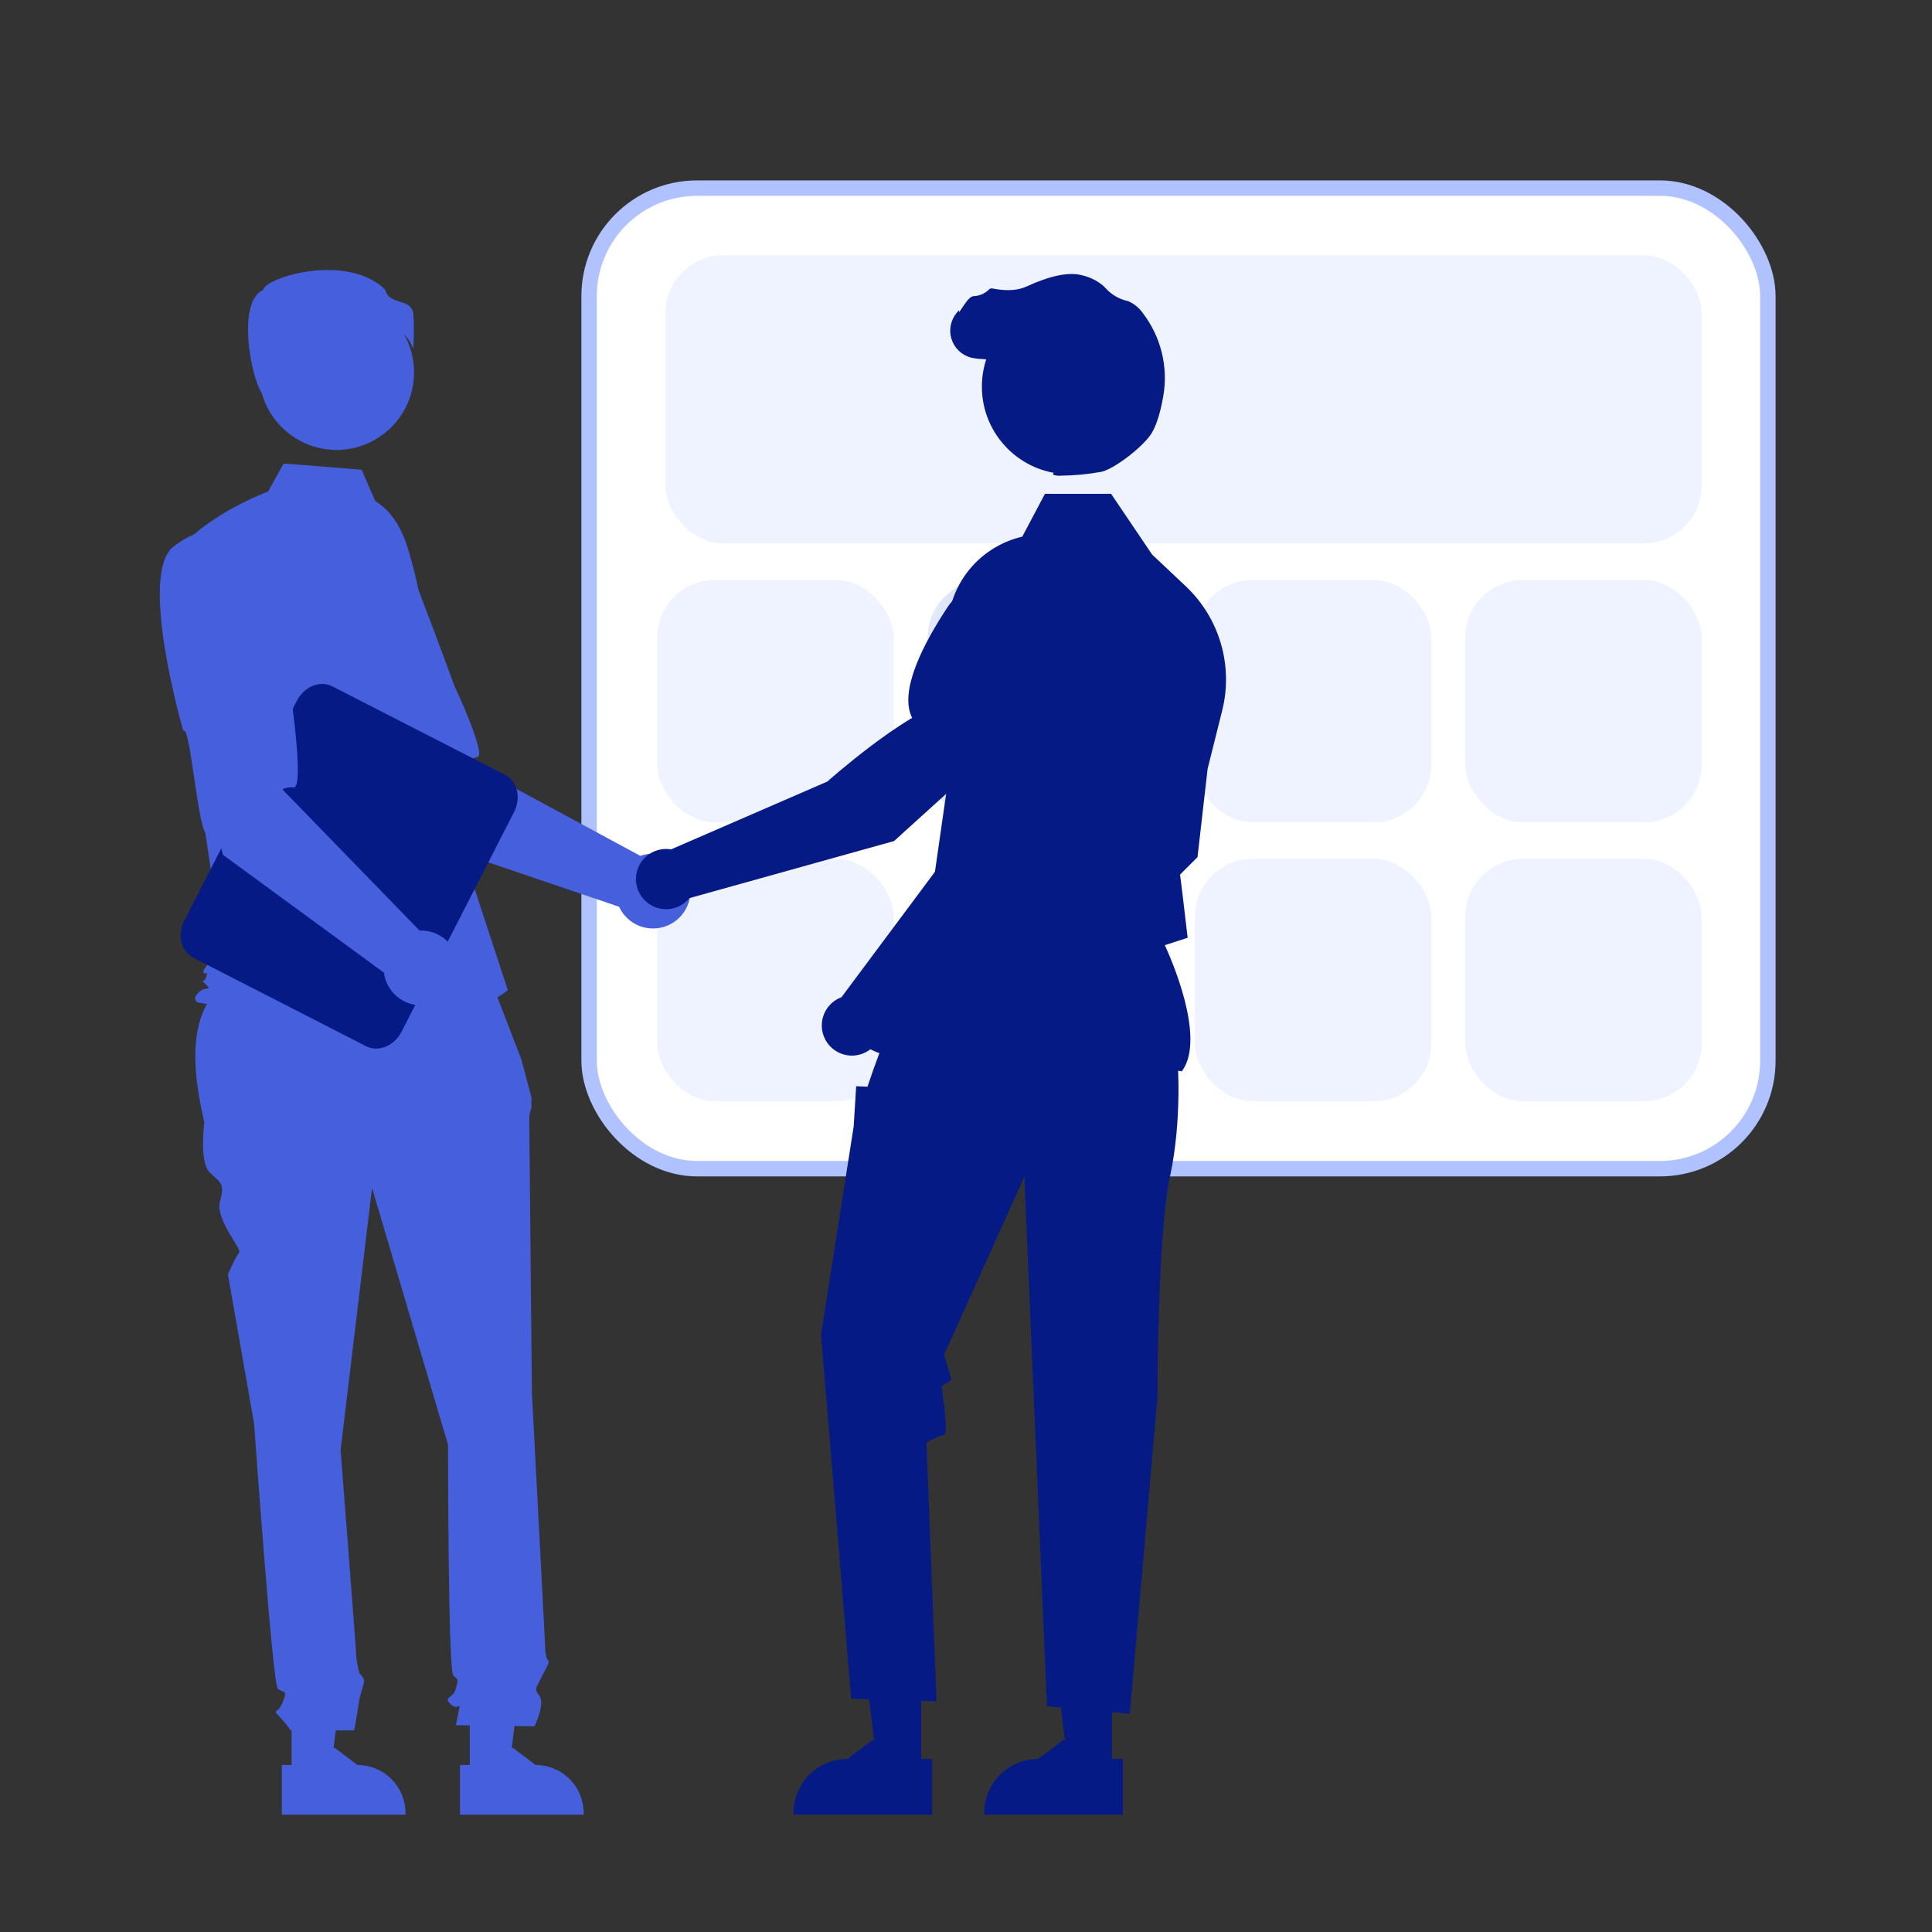 <svg width="501" height="501" viewBox="0 0 501 501" fill="none" xmlns="http://www.w3.org/2000/svg">
<rect x="0" y="0" width="501" height="501" fill="#333333" stroke="none"/>
<rect x="152.765" y="48.781" width="305.674" height="254.28" rx="28" fill="white" stroke="#B0C2FF" stroke-width="4"/>
<rect x="172.546" y="66.195" width="268.723" height="74.722" rx="15" fill="#EFF3FF"/>
<rect x="238.53" y="222.713" width="61.307" height="62.853" rx="15" fill="#465FDC"/>
<rect x="309.85" y="222.713" width="61.307" height="62.853" rx="15" fill="#EFF3FF"/>
<rect x="170.434" y="222.713" width="61.307" height="62.853" rx="15" fill="#EFF3FF"/>
<rect x="170.434" y="150.388" width="61.307" height="62.853" rx="15" fill="#EFF3FF"/>
<rect x="379.961" y="222.713" width="61.307" height="62.853" rx="15" fill="#EFF3FF"/>
<rect x="240.545" y="150.388" width="61.307" height="62.853" rx="15" fill="url(#paint0_linear_885_168)"/>
<rect x="309.85" y="150.388" width="61.307" height="62.853" rx="15" fill="#EFF3FF"/>
<rect x="379.961" y="150.388" width="61.307" height="62.853" rx="15" fill="#EFF3FF"/>
<path d="M111.539 218.496L90.596 185.607L114.847 172.619L121.212 197.712L166.06 221.947C167.83 221.31 169.748 221.201 171.579 221.635C173.41 222.069 175.076 223.026 176.372 224.39C177.668 225.754 178.54 227.466 178.88 229.317C179.221 231.167 179.015 233.077 178.289 234.813C177.563 236.549 176.347 238.036 174.791 239.093C173.234 240.15 171.403 240.732 169.522 240.766C167.64 240.801 165.789 240.287 164.195 239.288C162.6 238.289 161.331 236.847 160.541 235.139L111.539 218.496Z" fill="#465FDC"/>
<path d="M75.295 146.159C68.715 155.821 92.1 190.939 92.1 190.939C93.239 188.484 104.129 216.059 105.953 214.43C111.137 209.8 119.252 196.904 123.762 196.33C126.342 196.001 117.78 177.706 117.78 177.706C117.78 177.706 113.866 166.903 108.556 153.104C107.128 149.174 104.728 145.67 101.581 142.918C98.433 140.166 94.641 138.255 90.556 137.362C90.556 137.362 81.876 136.498 75.295 146.159Z" fill="#465FDC"/>
<path d="M75.617 460.93L85.563 460.929L90.294 422.566L75.615 422.566L75.617 460.93Z" fill="#465FDC"/>
<path d="M73.08 457.683L75.879 457.683L86.809 453.238L92.667 457.682H92.668C95.978 457.682 99.153 458.997 101.494 461.338C103.835 463.679 105.15 466.854 105.151 470.164V470.57L73.08 470.571L73.08 457.683Z" fill="#465FDC"/>
<path d="M121.824 460.93L131.77 460.929L136.502 422.566L121.823 422.566L121.824 460.93Z" fill="#465FDC"/>
<path d="M119.288 457.683L122.087 457.683L133.017 453.238L138.875 457.682H138.876C142.186 457.682 145.361 458.997 147.702 461.338C150.043 463.679 151.358 466.854 151.359 470.164V470.57L119.288 470.571L119.288 457.683Z" fill="#465FDC"/>
<path d="M126.13 251.193L61.436 252.811C49.149 259.484 48.962 273.928 52.988 291.077C52.988 291.077 51.629 301.27 54.347 303.988C57.065 306.706 58.424 306.706 57.065 311.463C55.706 316.22 62.887 323.989 62.015 324.861C61.142 325.733 59.104 330.49 59.104 330.49L65.899 369.223C65.899 369.223 70.656 436.496 72.015 437.855C73.374 439.214 74.733 437.855 73.374 441.253C72.015 444.65 70.656 443.291 72.015 444.65C73.219 445.948 74.353 447.309 75.413 448.728H91.842C91.842 448.728 93.08 441.932 93.08 441.253C93.08 440.573 94.439 436.496 94.439 435.817C94.439 435.137 93.238 433.936 93.238 433.936C92.823 432.555 92.543 431.136 92.401 429.701C92.401 428.342 88.324 376.018 88.324 376.018L96.478 308.065L116.184 374.659C116.184 374.659 116.184 433.098 117.543 434.458C118.902 435.817 118.902 435.137 118.223 437.855C117.543 440.573 114.825 439.894 116.864 441.932C118.902 443.971 119.582 440.573 118.902 443.971L118.223 447.369L138.609 447.66C138.609 447.66 141.327 441.932 139.968 439.894C138.609 437.855 138.69 438.412 140.348 435.076C142.006 431.739 142.686 431.06 142.006 430.38C141.327 429.701 141.327 426.087 141.327 426.087L137.929 361.069C137.929 361.069 137.25 292.436 137.25 290.398C137.198 289.349 137.392 288.302 137.814 287.341V284.574L135.211 274.769L126.13 251.193Z" fill="#465FDC"/>
<path d="M87.267 116.672C98.369 116.672 107.368 107.673 107.368 96.572C107.368 85.47 98.369 76.471 87.267 76.471C76.166 76.471 67.166 85.47 67.166 96.572C67.166 107.673 76.166 116.672 87.267 116.672Z" fill="#465FDC"/>
<path d="M97.317 129.958C101.648 132.532 104.238 137.262 105.725 142.076C108.478 150.987 110.135 160.201 110.66 169.513L112.231 197.392L131.683 256.755C114.824 271.02 51.455 259.997 51.455 259.997C51.455 259.997 49.51 259.349 51.455 257.404C53.4 255.458 55.294 257.182 53.349 255.237C51.404 253.291 52.745 255.458 53.393 253.513C54.041 251.568 53.393 252.865 52.745 252.216C52.096 251.568 57.764 245.732 57.764 245.732L52.577 211.657L46.093 142.926C53.874 133.2 69.522 127.466 69.522 127.466L73.566 120.188L93.782 121.805L97.317 129.958Z" fill="#465FDC"/>
<path d="M103.837 85.892C105.399 87.058 106.557 88.683 107.147 90.541C107.373 87.505 107.387 84.457 107.19 81.42C106.953 79.285 105.45 78.805 103.71 78.249C102.138 77.746 100.361 77.178 99.883 75.106C93.564 68.959 82.565 69.269 75.037 71.413C70.895 72.593 68.512 74.109 68.299 74.997L68.254 75.18L68.086 75.264C64.893 76.86 64.272 81.901 64.313 85.849C64.391 93.287 66.959 101.735 68.406 102.421C68.482 102.458 68.502 102.443 68.535 102.416C70.713 100.675 73.371 102.548 74.539 103.566C75.228 98.944 77.446 94.685 80.839 91.471C84.232 88.256 88.605 86.272 93.258 85.834C94.778 85.687 96.285 85.434 97.77 85.077C98.523 84.883 99.297 84.781 100.075 84.775C101.413 84.755 102.726 85.145 103.837 85.892Z" fill="#465FDC"/>
<path d="M228.62 267.21L267.287 227.945L277.474 196.541L261.08 189.91C252.959 198.102 244.599 223.179 244.599 223.179L218.208 258.6C217.997 258.678 217.787 258.761 217.58 258.859C216.365 259.432 215.319 260.31 214.542 261.406C213.765 262.502 213.284 263.781 213.146 265.117C213.007 266.454 213.216 267.803 213.751 269.036C214.287 270.268 215.131 271.341 216.203 272.152C217.274 272.963 218.537 273.483 219.868 273.663C221.2 273.843 222.556 273.677 223.804 273.18C225.052 272.683 226.152 271.873 226.995 270.827C227.839 269.781 228.399 268.535 228.62 267.21Z" fill="#061A85"/>
<path d="M256.608 193.503L277.34 199.5L277.418 199.485C285.038 198.005 291.066 185.341 294.781 174.978C296.003 171.559 295.882 167.805 294.442 164.472C293.001 161.14 290.349 158.479 287.022 157.027C284.561 155.973 281.853 155.628 279.206 156.032C276.559 156.435 274.077 157.571 272.041 159.312L261.705 168.213L256.608 193.503Z" fill="#061A85"/>
<path d="M238.871 459.764L227.721 459.763L222.417 416.758L238.872 416.758L238.871 459.764Z" fill="#061A85"/>
<path d="M241.715 456.123L238.576 456.123L226.324 451.14L219.757 456.122H219.756C216.045 456.122 212.486 457.597 209.862 460.221C207.238 462.845 205.763 466.404 205.763 470.115V470.57L241.714 470.571L241.715 456.123Z" fill="#061A85"/>
<path d="M288.343 459.764L277.193 459.763L271.89 416.758L288.345 416.758L288.343 459.764Z" fill="#061A85"/>
<path d="M291.187 456.123L288.049 456.123L275.797 451.14L269.23 456.122H269.229C265.518 456.122 261.959 457.597 259.335 460.221C256.71 462.845 255.236 466.404 255.236 470.115V470.57L291.187 470.571L291.187 456.123Z" fill="#061A85"/>
<path d="M305.344 274.523C305.344 274.523 306.646 290.146 303.392 305.118C300.137 320.09 300.137 362.256 300.137 362.256L292.976 444.423L271.495 442.47L265.636 305.118L244.806 351.336L246.758 357.846L244.157 359.473C244.157 359.473 246.107 372.167 244.806 372.167C243.504 372.167 240.249 374.12 240.249 374.12L242.853 441.168L220.72 440.517L212.909 346.129L221.371 292.099L222.022 281.684L224.951 281.804L226.443 277.453L229.183 269.967L305.344 274.523Z" fill="#061A85"/>
<path d="M306.469 277.805L306.585 277.642C312.781 268.967 303.462 248.122 302.057 245.1L307.977 243.179L306.644 231.848L306.012 226.796L310.537 222.271L310.549 222.158L313.153 199.375L316.939 184.242C318.366 178.522 318.244 172.524 316.587 166.866C314.93 161.208 311.797 156.093 307.51 152.046L298.759 143.795L288.123 128.058H270.973L265.092 139.166C259.391 140.484 254.333 143.76 250.798 148.423C247.264 153.087 245.478 158.843 245.751 164.688L247.084 193.82L241.866 230.092L241.863 236.656L235.992 243.181L237.274 249.592L232.805 251.507L230.832 260.714C230.015 261.792 224.625 268.979 224.625 270.943C224.625 271.238 224.843 271.523 225.31 271.84C228.984 274.327 249.285 279.397 258.271 275.802C267.842 271.975 305.888 277.716 306.272 277.774L306.469 277.805Z" fill="#061A85"/>
<path d="M277.333 122.978C289.877 122.978 300.047 112.809 300.047 100.265C300.047 87.72 289.877 77.551 277.333 77.551C264.788 77.551 254.619 87.72 254.619 100.265C254.619 112.809 264.788 122.978 277.333 122.978Z" fill="#061A85"/>
<path d="M275.157 123.346C278.675 123.31 282.183 122.974 285.643 122.341C289.069 121.551 296.627 115.707 298.687 112.254C300.218 109.689 301.136 105.721 301.638 102.844C302.314 99.037 302.184 95.129 301.255 91.376C300.326 87.622 298.618 84.105 296.244 81.053C295.328 79.775 294.084 78.767 292.643 78.138C292.516 78.092 292.385 78.051 292.253 78.017C290.164 77.525 288.27 76.42 286.814 74.843C286.532 74.524 286.226 74.226 285.901 73.95C284.268 72.643 282.348 71.74 280.299 71.316C276.989 70.521 272.254 71.517 266.226 74.28C263.197 75.667 259.836 75.28 257.245 74.788C257.1 74.764 256.951 74.778 256.813 74.829C256.675 74.88 256.553 74.967 256.459 75.08C255.389 76.138 253.959 76.751 252.456 76.797C251.536 76.861 250.603 78.161 249.478 79.854C249.223 80.238 248.925 80.687 248.709 80.96L248.665 80.447L248.159 81.034C247.364 81.958 246.815 83.068 246.564 84.261C246.313 85.454 246.368 86.691 246.724 87.856C247.079 89.022 247.724 90.079 248.599 90.929C249.473 91.778 250.548 92.393 251.723 92.715C252.656 92.938 253.609 93.064 254.568 93.093C255.149 93.131 255.75 93.169 256.327 93.254C258.181 93.584 259.918 94.389 261.368 95.591C262.818 96.793 263.931 98.35 264.6 100.11C264.758 100.517 265.007 100.882 265.328 101.178C265.65 101.473 266.035 101.69 266.453 101.813C266.872 101.936 267.313 101.961 267.743 101.886C268.173 101.811 268.58 101.639 268.933 101.382C269.52 100.9 270.214 100.568 270.957 100.412C271.7 100.257 272.469 100.284 273.2 100.49C273.835 100.822 274.336 101.363 274.62 102.021C274.964 102.753 275.518 103.366 276.211 103.782C278.576 104.925 278.874 110.252 278.151 114.717C277.454 119.021 275.937 122.16 274.462 122.352C273.326 122.499 273.198 122.583 273.121 122.787L273.052 122.969L273.184 123.134C273.819 123.346 274.492 123.418 275.157 123.346Z" fill="#061A85"/>
<path d="M256.312 195.932L245.394 182.021C234.273 185.083 214.54 202.672 214.54 202.672L174.016 220.258C172.663 220.031 171.275 220.164 169.99 220.644C168.705 221.123 167.569 221.933 166.697 222.992C165.825 224.05 165.247 225.32 165.021 226.673C164.795 228.026 164.93 229.414 165.412 230.698C165.893 231.982 166.704 233.117 167.764 233.988C168.823 234.859 170.093 235.436 171.447 235.66C172.8 235.884 174.188 235.747 175.472 235.264C176.755 234.781 177.889 233.969 178.759 232.908L231.845 218.098L256.312 195.932Z" fill="#061A85"/>
<path d="M253.695 199.112L270.922 179.908L271.879 166.301C272.057 163.629 271.484 160.961 270.225 158.597C268.966 156.233 267.071 154.269 264.754 152.926C261.601 151.127 257.883 150.591 254.351 151.429C250.818 152.266 247.736 154.414 245.726 157.437C239.639 166.611 233.091 179.014 236.46 186.007L236.494 186.078L253.695 199.112Z" fill="#061A85"/>
<path d="M94.917 271.293L50.143 248.362C46.959 246.731 45.904 242.405 47.792 238.718L76.985 181.716C78.873 178.03 83 176.358 86.185 177.989L130.959 200.919C134.143 202.55 135.198 206.877 133.31 210.563L104.117 267.565C102.229 271.252 98.102 272.924 94.917 271.293Z" fill="#061A85"/>
<path d="M78.509 230.104L72.361 226.955C72.031 226.72 71.797 226.375 71.701 225.982C71.606 225.589 71.654 225.174 71.839 224.814C72.023 224.454 72.331 224.173 72.706 224.021C73.081 223.869 73.498 223.857 73.881 223.987L80.029 227.136C80.359 227.371 80.593 227.716 80.689 228.109C80.785 228.502 80.736 228.917 80.552 229.277C80.367 229.637 80.059 229.918 79.684 230.07C79.309 230.222 78.892 230.234 78.509 230.104Z" fill="#061A85"/>
<path d="M57.815 221.667L47.7 184.011L74.73 178.894L73.276 204.741L108.792 241.31C110.672 241.233 112.534 241.705 114.15 242.668C115.767 243.631 117.068 245.044 117.896 246.734C118.724 248.424 119.042 250.318 118.812 252.186C118.581 254.053 117.813 255.813 116.599 257.252C115.386 258.69 113.78 259.744 111.978 260.286C110.176 260.827 108.255 260.833 106.45 260.301C104.645 259.77 103.033 258.725 101.812 257.294C100.59 255.862 99.811 254.106 99.57 252.24L57.815 221.667Z" fill="#465FDC"/>
<path d="M44.934 141.79C35.759 149.034 47.535 189.549 47.535 189.549C49.359 187.548 51.477 217.12 53.706 216.113C60.039 213.251 71.648 203.382 76.124 204.187C78.683 204.647 76.002 184.626 76.002 184.626C76.002 184.626 75.509 173.147 74.582 158.39C74.397 154.213 73.159 150.151 70.982 146.582C68.805 143.012 65.76 140.051 62.131 137.975C62.131 137.975 54.109 134.547 44.934 141.79Z" fill="#465FDC"/>
<defs>
<linearGradient id="paint0_linear_885_168" x1="240.545" y1="181.815" x2="387.279" y2="181.815" gradientUnits="userSpaceOnUse">
<stop stop-color="#E4EAFB"/>
<stop offset="1" stop-color="#5777EA"/>
</linearGradient>
</defs>
</svg>
